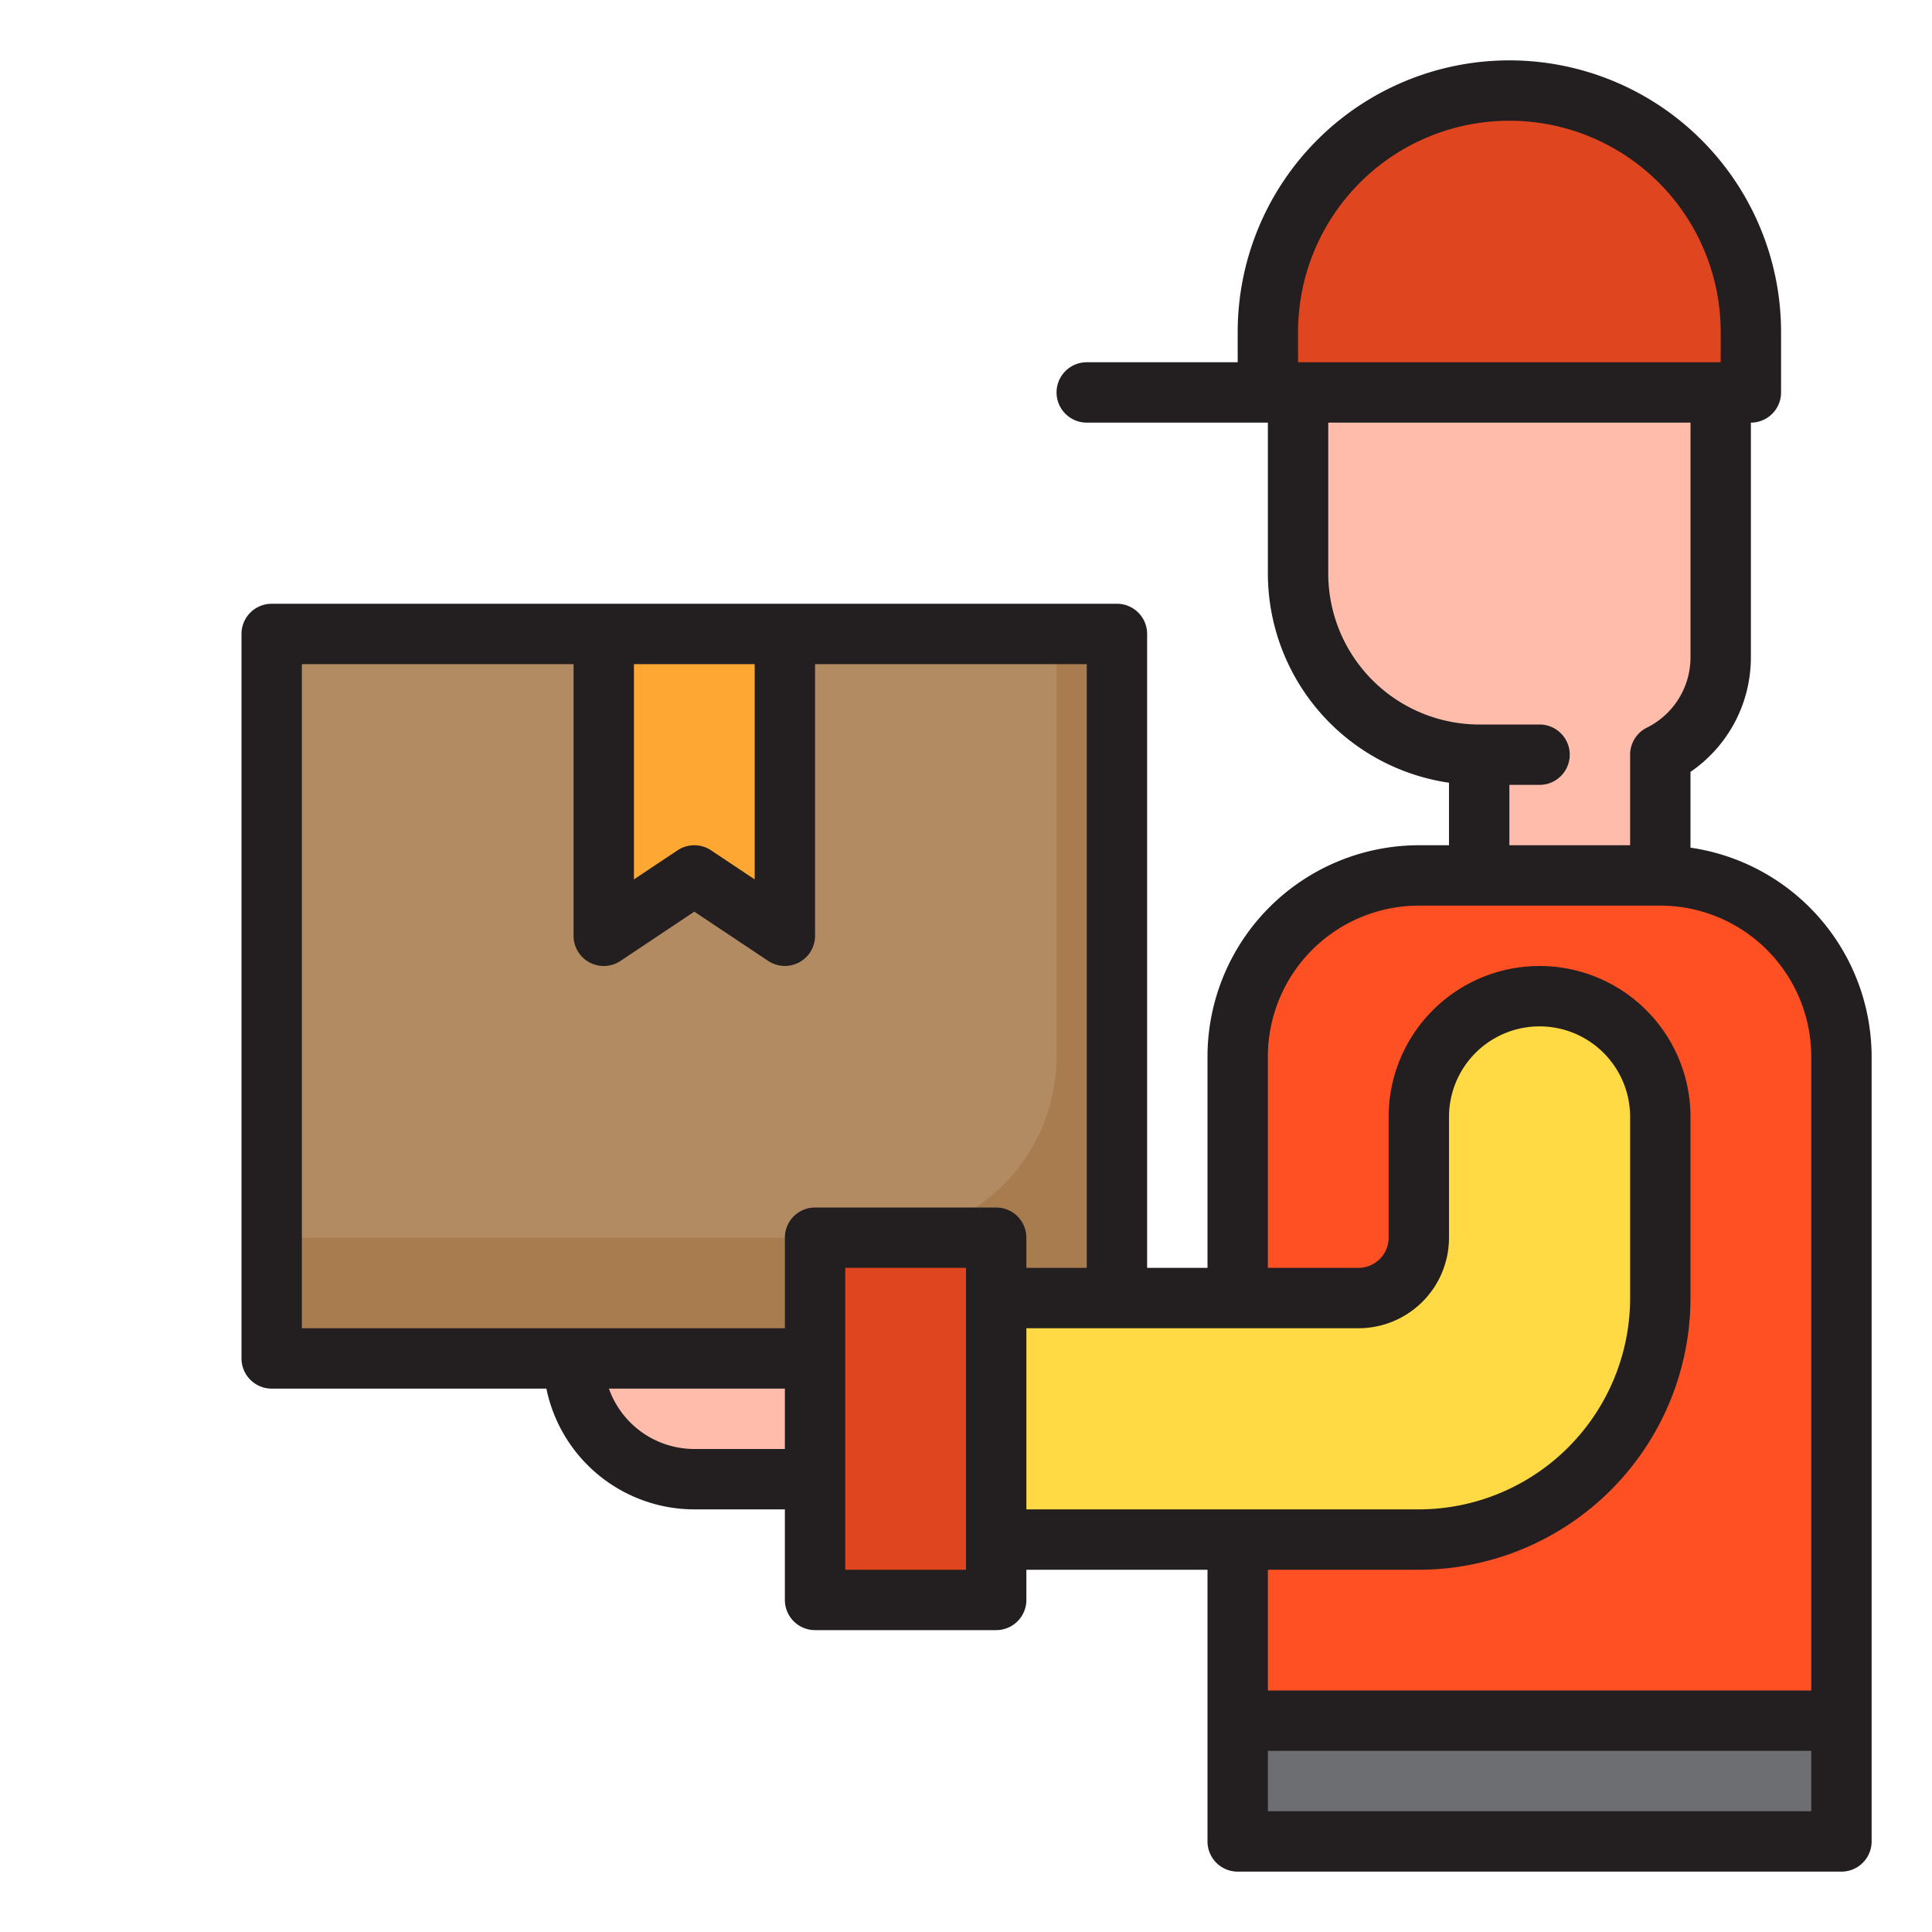 <svg xmlns="http://www.w3.org/2000/svg" height="512" viewBox="0 0 64 64" width="512"><g id="Delivery"><path d="m9 21h28v24h-28z" fill="#b38b63"></path><path d="m35 21v14a6 6 0 0 1 -6 6h-20v4h28v-24z" fill="#a97c50"></path><path d="m55 25a3.618 3.618 0 0 0 2-3.236v-8.764h-14v6a6 6 0 0 0 6 6v4h6z" fill="#ffbcab"></path><path d="m55 29h-8a6 6 0 0 0 -6 6v22h20v-22a6 6 0 0 0 -6-6z" fill="#ff5023"></path><path d="m55 43v-6a4 4 0 0 0 -8 0v4a2 2 0 0 1 -2 2h-12v8h14a8 8 0 0 0 8-8z" fill="#ffda44"></path><path d="m33 41h-6v4 4 4h6v-2-8z" fill="#df461f"></path><path d="m58 13v-2a8 8 0 0 0 -16 0v2z" fill="#df461f"></path><path d="m23 29 3 2v-10h-6v10z" fill="#ffa733"></path><path d="m19 45a4 4 0 0 0 4 4h4v-4z" fill="#ffbcab"></path><path d="m41 57h20v4h-20z" fill="#6d6e71"></path><path d="m56 28.08v-2.511a4.59 4.59 0 0 0 2-3.8v-7.769a1 1 0 0 0 1-1v-2a9 9 0 0 0 -18 0v1h-5a1 1 0 0 0 0 2h6v5a7.011 7.011 0 0 0 6 6.929v2.071h-1a7.008 7.008 0 0 0 -7 7v7h-2v-21a1 1 0 0 0 -1-1h-28a1 1 0 0 0 -1 1v24a1 1 0 0 0 1 1h9.1a5.009 5.009 0 0 0 4.9 4h3v3a1 1 0 0 0 1 1h6a1 1 0 0 0 1-1v-1h6v9a1 1 0 0 0 1 1h20a1 1 0 0 0 1-1v-26a7.006 7.006 0 0 0 -6-6.92zm-13-17.08a7 7 0 0 1 14 0v1h-14zm8 13h-2a5.006 5.006 0 0 1 -5-5v-5h12v7.764a2.6 2.6 0 0 1 -1.447 2.341 1 1 0 0 0 -.553.895v3h-4v-2h1a1 1 0 0 0 0-2zm-26-2v7.131l-1.445-.963a1 1 0 0 0 -1.11 0l-1.445.963v-7.131zm-15 0h9v9a1 1 0 0 0 1.555.832l2.445-1.632 2.445 1.63a1 1 0 0 0 1.555-.83v-9h9v20h-2v-1a1 1 0 0 0 -1-1h-6a1 1 0 0 0 -1 1v3h-16zm13 26a3.006 3.006 0 0 1 -2.829-2h5.829v2zm9 4h-4v-10h4zm2-8h11a3 3 0 0 0 3-3v-4a3 3 0 0 1 6 0v6a7.008 7.008 0 0 1 -7 7h-13zm13 8a9.01 9.01 0 0 0 9-9v-6a5 5 0 0 0 -10 0v4a1 1 0 0 1 -1 1h-3v-7a5.006 5.006 0 0 1 5-5h8a5.006 5.006 0 0 1 5 5v21h-18v-4zm13 8h-18v-2h18z" fill="#231f20"></path></g></svg>